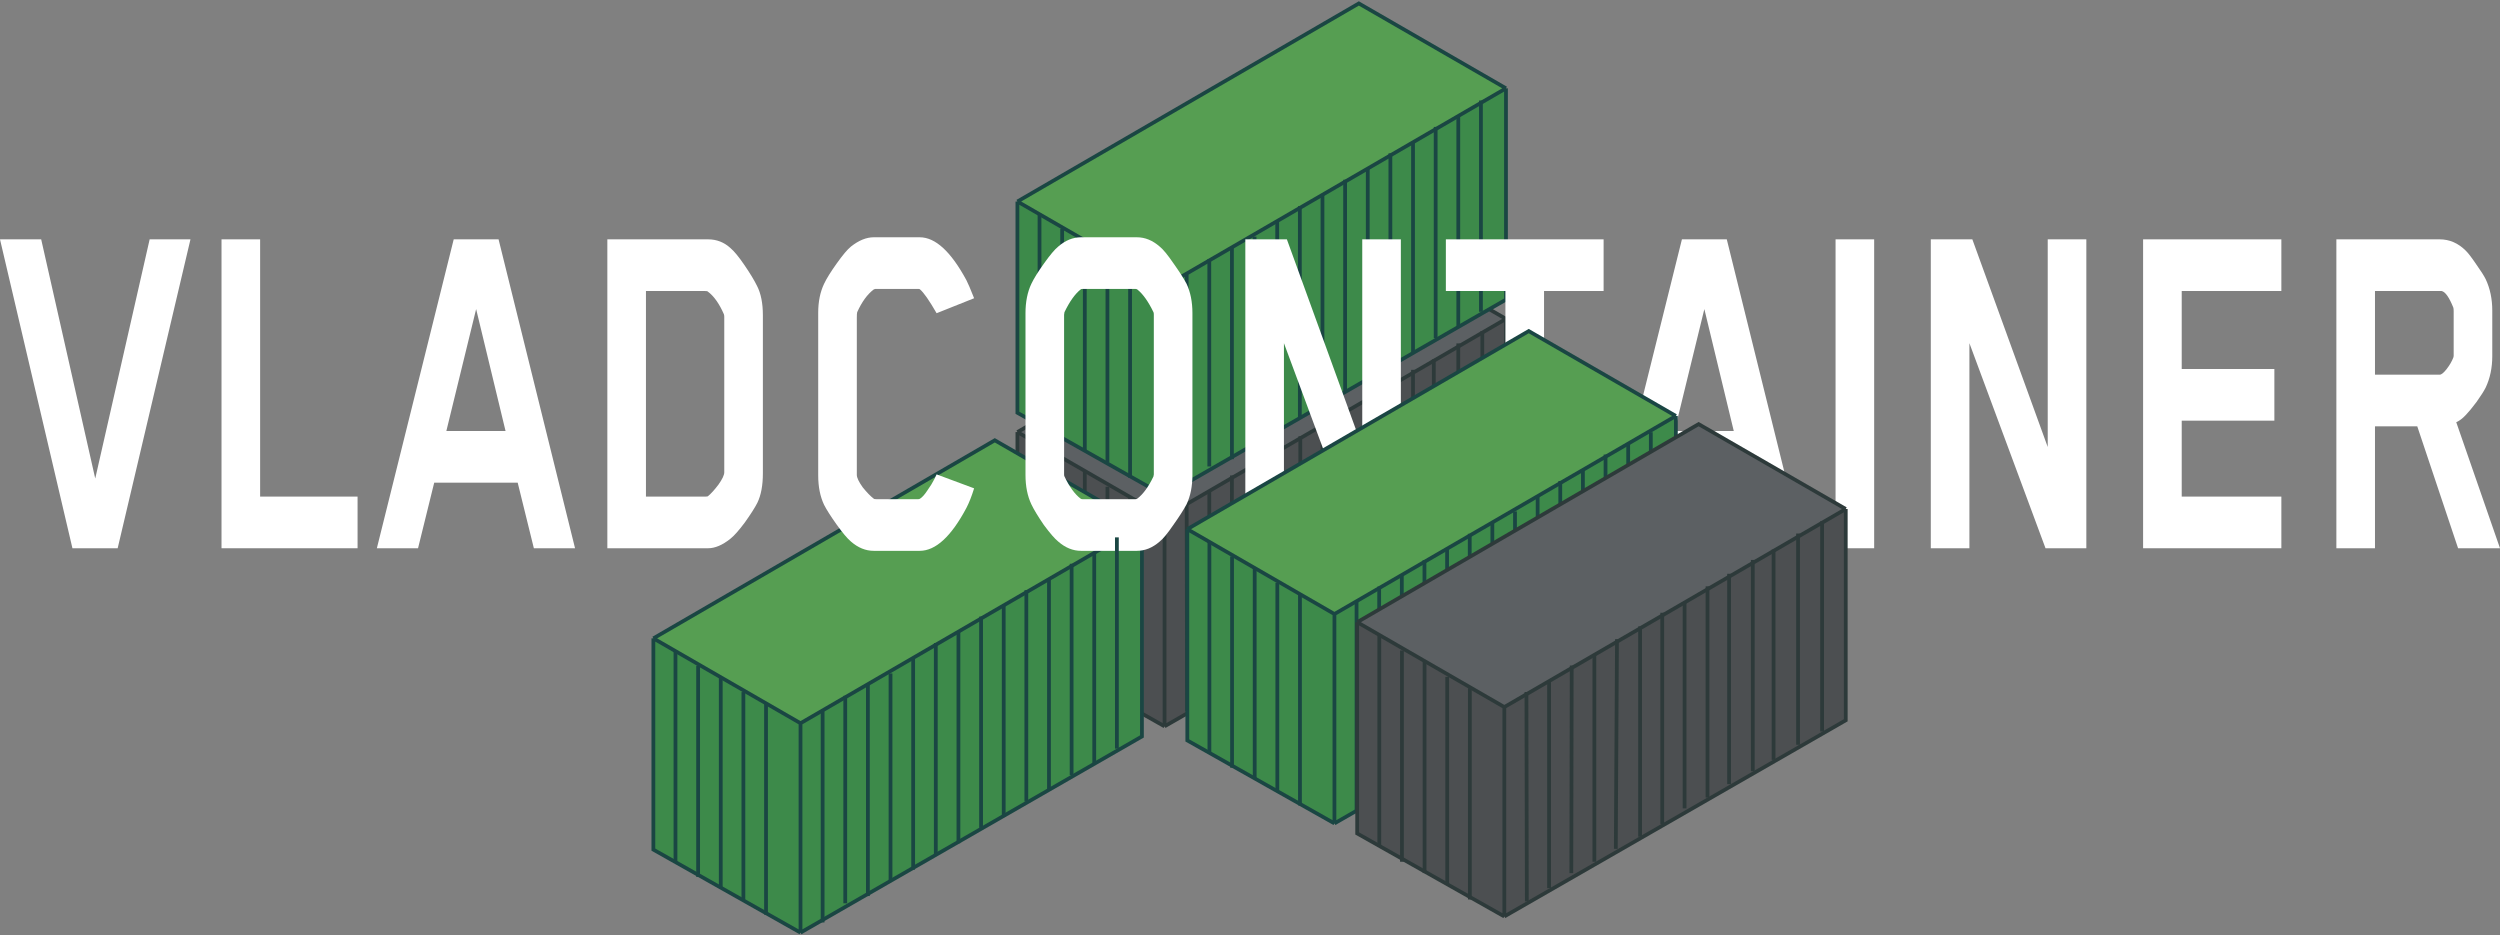 <?xml version="1.0" encoding="UTF-8"?> <svg xmlns="http://www.w3.org/2000/svg" width="727" height="272" viewBox="0 0 727 272" fill="none"><rect x="0" y="0" width="727" height="272" fill="#808080" stroke="none"/><path fill-rule="evenodd" clip-rule="evenodd" d="M437.937 154.169V92.732L338.651 150.329L295.864 125.645V187.082L338.651 211.217L437.937 154.169Z" fill="#4C4F51"></path><path d="M338.651 150.329L437.937 92.732L395.151 68.047L295.864 125.645L338.651 150.329Z" fill="#5C6063"></path><path d="M338.651 150.329L437.937 92.732M338.651 150.329L295.864 125.645M338.651 150.329V211.217M437.937 92.732L395.151 68.047L295.864 125.645M437.937 92.732V154.169L338.651 211.217M295.864 125.645V187.082L338.651 211.217" stroke="#2D3A3A" stroke-width="1.097"></path><line x1="345.08" y1="145.938" x2="345.194" y2="206.845" stroke="#2D3A3A" stroke-width="1.097"></line><line x1="351.663" y1="142.649" x2="351.663" y2="202.989" stroke="#2D3A3A" stroke-width="1.097"></line><line x1="328.625" y1="144.842" x2="328.625" y2="206.279" stroke="#2D3A3A" stroke-width="1.097"></line><line x1="322.041" y1="141.552" x2="322.041" y2="201.892" stroke="#2D3A3A" stroke-width="1.097"></line><line x1="315.459" y1="137.163" x2="315.459" y2="198.6" stroke="#2D3A3A" stroke-width="1.097"></line><line x1="308.876" y1="133.872" x2="308.876" y2="195.309" stroke="#2D3A3A" stroke-width="1.097"></line><line x1="302.294" y1="129.484" x2="302.294" y2="190.921" stroke="#2D3A3A" stroke-width="1.097"></line><line x1="358.245" y1="138.261" x2="358.135" y2="198.613" stroke="#2D3A3A" stroke-width="1.097"></line><line x1="364.828" y1="134.97" x2="364.828" y2="195.31" stroke="#2D3A3A" stroke-width="1.097"></line><line x1="371.411" y1="130.584" x2="371.072" y2="191.559" stroke="#2D3A3A" stroke-width="1.097"></line><line x1="378.128" y1="126.86" x2="378.128" y2="188.026" stroke="#2D3A3A" stroke-width="1.097"></line><line x1="384.575" y1="122.903" x2="384.575" y2="184.34" stroke="#2D3A3A" stroke-width="1.097"></line><line x1="391.068" y1="119.804" x2="391.068" y2="179.794" stroke="#2D3A3A" stroke-width="1.097"></line><line x1="397.74" y1="115.222" x2="397.74" y2="176.659" stroke="#2D3A3A" stroke-width="1.097"></line><line x1="404.007" y1="111.57" x2="404.007" y2="172.736" stroke="#2D3A3A" stroke-width="1.097"></line><line x1="410.905" y1="107.543" x2="410.905" y2="168.98" stroke="#2D3A3A" stroke-width="1.097"></line><line x1="416.946" y1="104.511" x2="416.946" y2="165.677" stroke="#2D3A3A" stroke-width="1.097"></line><line x1="424.071" y1="99.863" x2="424.071" y2="161.3" stroke="#2D3A3A" stroke-width="1.097"></line><line x1="431.061" y1="96.278" x2="431.061" y2="157.444" stroke="#2D3A3A" stroke-width="1.097"></line><path fill-rule="evenodd" clip-rule="evenodd" d="M332.073 214.158V152.721L232.786 210.318L190 185.634V247.071L232.786 271.207L332.073 214.158Z" fill="#3D8A4A"></path><path d="M232.786 210.318L332.073 152.721L289.287 128.037L190 185.634L232.786 210.318Z" fill="#569E52"></path><path d="M232.786 210.318L332.073 152.721M232.786 210.318L190 185.634M232.786 210.318V271.207M332.073 152.721L289.287 128.037L190 185.634M332.073 152.721V214.158L232.786 271.207M190 185.634V247.071L232.786 271.207" stroke="#1A4643" stroke-width="1.097"></path><path fill-rule="evenodd" clip-rule="evenodd" d="M437.937 87.121V25.684L338.651 83.282L295.864 58.597V120.034L338.651 144.17L437.937 87.121Z" fill="#3D8A4A"></path><path d="M338.651 83.282L437.937 25.684L395.151 1L295.864 58.597L338.651 83.282Z" fill="#569E52"></path><path d="M338.651 83.282L437.937 25.684M338.651 83.282L295.864 58.597M338.651 83.282V144.17M437.937 25.684L395.151 1L295.864 58.597M437.937 25.684V87.121L338.651 144.17M295.864 58.597V120.034L338.651 144.17" stroke="#1A4643" stroke-width="1.097"></path><line x1="345.081" y1="79.776" x2="345.081" y2="141.213" stroke="#1A4643" stroke-width="1.097"></line><line x1="351.663" y1="75.308" x2="351.663" y2="135.648" stroke="#1A4643" stroke-width="1.097"></line><line x1="328.624" y1="77.502" x2="328.624" y2="138.939" stroke="#1A4643" stroke-width="1.097"></line><line x1="322.042" y1="74.212" x2="322.042" y2="134.552" stroke="#1A4643" stroke-width="1.097"></line><line x1="315.459" y1="69.822" x2="315.459" y2="131.259" stroke="#1A4643" stroke-width="1.097"></line><line x1="308.876" y1="66.531" x2="308.876" y2="127.968" stroke="#1A4643" stroke-width="1.097"></line><line x1="302.294" y1="62.144" x2="302.294" y2="123.581" stroke="#1A4643" stroke-width="1.097"></line><line x1="358.245" y1="72.096" x2="358.245" y2="133.533" stroke="#1A4643" stroke-width="1.097"></line><line x1="364.829" y1="68.805" x2="364.829" y2="129.145" stroke="#1A4643" stroke-width="1.097"></line><line x1="371.411" y1="64.416" x2="371.411" y2="125.853" stroke="#1A4643" stroke-width="1.097"></line><line x1="377.994" y1="59.949" x2="377.994" y2="121.386" stroke="#1A4643" stroke-width="1.097"></line><line x1="384.576" y1="56.736" x2="384.576" y2="118.173" stroke="#1A4643" stroke-width="1.097"></line><line x1="391.158" y1="52.27" x2="391.158" y2="113.707" stroke="#1A4643" stroke-width="1.097"></line><line x1="397.741" y1="49.058" x2="397.741" y2="110.495" stroke="#1A4643" stroke-width="1.097"></line><line x1="404.323" y1="44.59" x2="404.323" y2="106.027" stroke="#1A4643" stroke-width="1.097"></line><line x1="410.906" y1="41.378" x2="410.906" y2="102.815" stroke="#1A4643" stroke-width="1.097"></line><line x1="417.488" y1="36.909" x2="417.488" y2="98.346" stroke="#1A4643" stroke-width="1.097"></line><line x1="424.071" y1="33.698" x2="424.071" y2="95.135" stroke="#1A4643" stroke-width="1.097"></line><line x1="430.653" y1="29.231" x2="430.653" y2="90.668" stroke="#1A4643" stroke-width="1.097"></line><path d="M55.388 69.601L34.217 159.432H21.065L0 69.601H11.976L27.694 139.152L43.519 69.601H55.388Z" fill="white"></path><path d="M103.98 159.432H64.417V69.601H75.644V144.41H103.98V159.432Z" fill="white"></path><path d="M167.224 159.432H155.248L150.543 140.354H126.271L121.566 159.432H109.59L131.938 69.601H144.983L167.224 159.432ZM147.014 125.332L138.46 89.88L129.799 125.332H147.014Z" fill="white"></path><path d="M221.845 137.65C221.845 141.155 221.31 144.009 220.241 146.213C219.528 147.615 218.316 149.518 216.605 151.921C214.895 154.224 213.469 155.827 212.328 156.728C210.047 158.531 207.909 159.432 205.913 159.432H176.615V69.601H205.913C208.408 69.601 210.582 70.452 212.435 72.155C213.505 73.056 214.859 74.708 216.499 77.112C218.138 79.515 219.35 81.518 220.134 83.121C221.275 85.324 221.845 88.178 221.845 91.683V137.65ZM187.842 144.41H205.164C205.592 144.41 205.841 144.36 205.913 144.26C206.768 143.559 207.766 142.457 208.907 140.955C210.047 139.353 210.618 138.151 210.618 137.35V92.134C210.618 91.833 210.582 91.583 210.511 91.383C209.156 88.278 207.588 86.075 205.806 84.773C205.735 84.673 205.414 84.623 204.843 84.623H187.842V144.41Z" fill="white"></path><path d="M283.272 142.007C282.559 144.31 281.81 146.213 281.026 147.715C276.607 156.027 272.08 160.183 267.447 160.183H254.081C251.728 160.183 249.519 159.282 247.451 157.479C246.382 156.578 244.992 154.925 243.281 152.522C241.57 150.118 240.359 148.216 239.646 146.814C238.505 144.41 237.935 141.556 237.935 138.251V90.932C237.935 87.727 238.505 84.923 239.646 82.52C240.359 81.017 241.57 79.065 243.281 76.661C245.063 74.157 246.453 72.505 247.451 71.704C249.732 69.901 251.942 69 254.081 69H267.447C272.009 69 276.535 73.156 281.026 81.468C281.454 82.269 282.203 84.022 283.272 86.726L272.365 91.082C270.227 87.377 268.623 85.073 267.554 84.172C267.482 84.072 267.34 84.022 267.126 84.022H254.508L254.081 84.172C252.227 85.574 250.623 87.777 249.269 90.782C249.198 90.982 249.162 91.533 249.162 92.434V138.101C249.162 138.902 249.732 140.104 250.873 141.706C252.085 143.208 253.154 144.31 254.081 145.011C254.152 145.111 254.402 145.161 254.829 145.161H267.019C267.233 145.161 267.411 145.111 267.554 145.011C268.195 144.61 268.908 143.809 269.692 142.607C270.548 141.406 271.225 140.304 271.724 139.303L272.365 137.951L283.272 142.007Z" fill="white"></path><path d="M346.758 138.101C346.758 141.406 346.188 144.26 345.047 146.663C344.192 148.266 342.909 150.269 341.198 152.672C339.558 155.076 338.239 156.678 337.241 157.479C335.174 159.282 332.964 160.183 330.612 160.183H314.359C312.007 160.183 309.797 159.282 307.73 157.479C306.732 156.678 305.342 155.076 303.559 152.672C301.849 150.168 300.637 148.166 299.924 146.663C298.783 144.26 298.213 141.406 298.213 138.101V91.082C298.213 87.777 298.783 84.923 299.924 82.52C300.637 81.017 301.849 79.065 303.559 76.661C305.342 74.157 306.732 72.505 307.73 71.704C309.797 69.901 312.007 69 314.359 69H330.612C332.964 69 335.174 69.901 337.241 71.704C338.239 72.505 339.558 74.108 341.198 76.511C342.909 78.915 344.192 80.917 345.047 82.52C346.188 84.923 346.758 87.777 346.758 91.082V138.101ZM309.44 91.533V137.951C309.44 138.251 309.476 138.451 309.547 138.551C310.973 141.556 312.541 143.709 314.252 145.011C314.395 145.111 314.573 145.161 314.787 145.161H330.184C330.398 145.161 330.576 145.111 330.719 145.011C332.43 143.709 333.998 141.556 335.424 138.551L335.531 137.951V91.533C335.531 91.132 335.495 90.882 335.424 90.782C333.927 87.677 332.358 85.474 330.719 84.172C330.576 84.072 330.398 84.022 330.184 84.022H314.787C314.502 84.022 314.323 84.072 314.252 84.172C312.613 85.474 311.044 87.677 309.547 90.782L309.44 91.533Z" fill="white"></path><path d="M407.371 159.432H395.502L373.369 99.795V159.432H362.141V69.601H374.224L396.144 129.989V69.601H407.371V159.432Z" fill="white"></path><path d="M466.329 84.623H449.007V159.432H437.779V84.623H420.457V69.601H466.329V84.623Z" fill="white"></path><path d="M524.389 159.432H512.413L507.708 140.354H483.436L478.731 159.432H466.755L489.103 69.601H502.148L524.389 159.432ZM504.179 125.332L495.625 89.88L486.964 125.332H504.179Z" fill="white"></path><path d="M545.007 159.432H533.78V69.601H545.007V159.432Z" fill="white"></path><path d="M606.706 159.432H594.837L572.704 99.795V159.432H561.476V69.601H573.559L595.479 129.989V69.601H606.706V159.432Z" fill="white"></path><path d="M663.419 159.432H623.214V69.601H663.419V84.623H634.441V107.306H661.387V122.328H634.441V144.41H663.419V159.432Z" fill="white"></path><path d="M724.754 103.55C724.754 106.955 724.113 110.01 722.83 112.714C722.331 113.715 721.44 115.117 720.157 116.92C718.874 118.622 717.84 119.874 717.056 120.675C716.129 121.677 715.202 122.378 714.276 122.778L727 159.432H714.81L702.941 123.98H690.645V159.432H679.417V69.601H709.464C712.315 69.601 714.846 70.703 717.056 72.906C717.769 73.607 718.767 74.909 720.05 76.811C721.404 78.714 722.331 80.166 722.83 81.168C724.113 83.872 724.754 86.926 724.754 90.331V103.55ZM713.527 103.4V90.481C713.527 89.981 713.492 89.63 713.42 89.43C712.208 86.425 711.068 84.823 709.999 84.623H690.645V108.958H709.464C709.963 108.958 710.64 108.408 711.496 107.306C712.351 106.204 712.993 105.103 713.42 104.001C713.492 103.801 713.527 103.6 713.527 103.4Z" fill="white"></path><line x1="239.217" y1="206.813" x2="239.217" y2="268.25" stroke="#1A4643" stroke-width="1.097"></line><line x1="245.8" y1="202.347" x2="245.8" y2="262.687" stroke="#1A4643" stroke-width="1.097"></line><line x1="222.76" y1="204.54" x2="222.76" y2="265.977" stroke="#1A4643" stroke-width="1.097"></line><line x1="216.177" y1="201.249" x2="216.177" y2="261.589" stroke="#1A4643" stroke-width="1.097"></line><line x1="209.595" y1="196.859" x2="209.595" y2="258.296" stroke="#1A4643" stroke-width="1.097"></line><line x1="203.013" y1="193.569" x2="203.013" y2="255.006" stroke="#1A4643" stroke-width="1.097"></line><line x1="196.431" y1="189.18" x2="196.431" y2="250.617" stroke="#1A4643" stroke-width="1.097"></line><line x1="252.381" y1="199.134" x2="252.381" y2="260.571" stroke="#1A4643" stroke-width="1.097"></line><line x1="258.965" y1="195.843" x2="258.965" y2="256.183" stroke="#1A4643" stroke-width="1.097"></line><line x1="265.547" y1="191.453" x2="265.547" y2="252.89" stroke="#1A4643" stroke-width="1.097"></line><line x1="272.13" y1="186.987" x2="272.13" y2="248.424" stroke="#1A4643" stroke-width="1.097"></line><line x1="278.712" y1="183.774" x2="278.712" y2="245.211" stroke="#1A4643" stroke-width="1.097"></line><line x1="285.295" y1="179.308" x2="285.295" y2="240.745" stroke="#1A4643" stroke-width="1.097"></line><line x1="291.878" y1="176.094" x2="291.878" y2="237.531" stroke="#1A4643" stroke-width="1.097"></line><line x1="298.459" y1="171.628" x2="298.459" y2="233.065" stroke="#1A4643" stroke-width="1.097"></line><line x1="305.043" y1="168.416" x2="305.043" y2="229.853" stroke="#1A4643" stroke-width="1.097"></line><line x1="311.625" y1="163.948" x2="311.625" y2="225.385" stroke="#1A4643" stroke-width="1.097"></line><line x1="318.207" y1="160.736" x2="318.207" y2="222.173" stroke="#1A4643" stroke-width="1.097"></line><line x1="324.79" y1="156.269" x2="324.79" y2="217.706" stroke="#1A4643" stroke-width="1.097"></line><path fill-rule="evenodd" clip-rule="evenodd" d="M487.341 182.4V120.963L388.055 178.56L345.268 153.875V215.312L388.055 239.448L487.341 182.4Z" fill="#3D8A4A"></path><path d="M388.055 178.56L487.341 120.963L444.555 96.278L345.268 153.875L388.055 178.56Z" fill="#569E52"></path><path d="M388.055 178.56L487.341 120.963M388.055 178.56L345.268 153.875M388.055 178.56V239.448M487.341 120.963L444.555 96.278L345.268 153.875M487.341 120.963V182.4L388.055 239.448M345.268 153.875V215.312L388.055 239.448" stroke="#1A4643" stroke-width="1.097"></path><line x1="394.485" y1="175.055" x2="394.485" y2="236.492" stroke="#1A4643" stroke-width="1.097"></line><line x1="401.066" y1="170.588" x2="401.066" y2="230.928" stroke="#1A4643" stroke-width="1.097"></line><line x1="378.028" y1="172.782" x2="378.028" y2="234.219" stroke="#1A4643" stroke-width="1.097"></line><line x1="371.445" y1="169.49" x2="371.445" y2="229.83" stroke="#1A4643" stroke-width="1.097"></line><line x1="364.863" y1="165.101" x2="364.863" y2="226.538" stroke="#1A4643" stroke-width="1.097"></line><line x1="358.28" y1="161.811" x2="358.28" y2="223.248" stroke="#1A4643" stroke-width="1.097"></line><line x1="351.697" y1="157.423" x2="351.697" y2="218.86" stroke="#1A4643" stroke-width="1.097"></line><line x1="407.648" y1="167.375" x2="407.648" y2="228.812" stroke="#1A4643" stroke-width="1.097"></line><line x1="414.232" y1="162.908" x2="414.232" y2="223.248" stroke="#1A4643" stroke-width="1.097"></line><line x1="420.814" y1="159.696" x2="420.814" y2="221.133" stroke="#1A4643" stroke-width="1.097"></line><line x1="427.397" y1="155.228" x2="427.397" y2="216.665" stroke="#1A4643" stroke-width="1.097"></line><line x1="433.979" y1="152.017" x2="433.979" y2="213.454" stroke="#1A4643" stroke-width="1.097"></line><line x1="440.561" y1="148.725" x2="440.561" y2="210.162" stroke="#1A4643" stroke-width="1.097"></line><line x1="447.145" y1="144.337" x2="447.145" y2="205.774" stroke="#1A4643" stroke-width="1.097"></line><line x1="453.726" y1="139.868" x2="453.726" y2="201.305" stroke="#1A4643" stroke-width="1.097"></line><line x1="460.31" y1="136.658" x2="460.31" y2="198.095" stroke="#1A4643" stroke-width="1.097"></line><line x1="466.891" y1="132.189" x2="466.891" y2="193.626" stroke="#1A4643" stroke-width="1.097"></line><line x1="473.474" y1="128.978" x2="473.474" y2="190.415" stroke="#1A4643" stroke-width="1.097"></line><line x1="480.057" y1="125.686" x2="480.057" y2="187.123" stroke="#1A4643" stroke-width="1.097"></line><path fill-rule="evenodd" clip-rule="evenodd" d="M536.744 209.454V148.017L437.458 205.614L394.671 180.93V242.367L437.458 266.503L536.744 209.454Z" fill="#4C4F51"></path><path d="M437.458 205.614L536.744 148.017L493.958 123.333L394.671 180.93L437.458 205.614Z" fill="#5C6063"></path><path d="M437.458 205.614L536.744 148.017M437.458 205.614L394.671 180.93M437.458 205.614V266.503M536.744 148.017L493.958 123.333L394.671 180.93M536.744 148.017V209.454L437.458 266.503M394.671 180.93V242.367L437.458 266.503" stroke="#2D3A3A" stroke-width="1.097"></path><line x1="443.888" y1="201.225" x2="444.002" y2="262.131" stroke="#2D3A3A" stroke-width="1.097"></line><line x1="450.469" y1="197.933" x2="450.469" y2="258.273" stroke="#2D3A3A" stroke-width="1.097"></line><line x1="427.432" y1="200.127" x2="427.432" y2="261.564" stroke="#2D3A3A" stroke-width="1.097"></line><line x1="420.848" y1="196.836" x2="420.848" y2="257.176" stroke="#2D3A3A" stroke-width="1.097"></line><line x1="414.266" y1="192.447" x2="414.266" y2="253.884" stroke="#2D3A3A" stroke-width="1.097"></line><line x1="407.683" y1="189.157" x2="407.683" y2="250.594" stroke="#2D3A3A" stroke-width="1.097"></line><line x1="401.101" y1="184.768" x2="401.101" y2="246.205" stroke="#2D3A3A" stroke-width="1.097"></line><line x1="457.051" y1="193.546" x2="456.941" y2="253.899" stroke="#2D3A3A" stroke-width="1.097"></line><line x1="463.635" y1="190.254" x2="463.635" y2="250.594" stroke="#2D3A3A" stroke-width="1.097"></line><line x1="470.217" y1="185.869" x2="469.879" y2="246.843" stroke="#2D3A3A" stroke-width="1.097"></line><line x1="476.936" y1="182.144" x2="476.936" y2="243.31" stroke="#2D3A3A" stroke-width="1.097"></line><line x1="483.382" y1="178.187" x2="483.382" y2="239.624" stroke="#2D3A3A" stroke-width="1.097"></line><line x1="489.875" y1="175.087" x2="489.875" y2="235.077" stroke="#2D3A3A" stroke-width="1.097"></line><line x1="496.548" y1="170.506" x2="496.548" y2="231.943" stroke="#2D3A3A" stroke-width="1.097"></line><line x1="502.814" y1="166.853" x2="502.814" y2="228.019" stroke="#2D3A3A" stroke-width="1.097"></line><line x1="509.712" y1="162.827" x2="509.712" y2="224.264" stroke="#2D3A3A" stroke-width="1.097"></line><line x1="515.752" y1="159.796" x2="515.752" y2="220.962" stroke="#2D3A3A" stroke-width="1.097"></line><line x1="522.877" y1="155.147" x2="522.877" y2="216.584" stroke="#2D3A3A" stroke-width="1.097"></line><line x1="529.868" y1="151.562" x2="529.868" y2="212.728" stroke="#2D3A3A" stroke-width="1.097"></line></svg> 